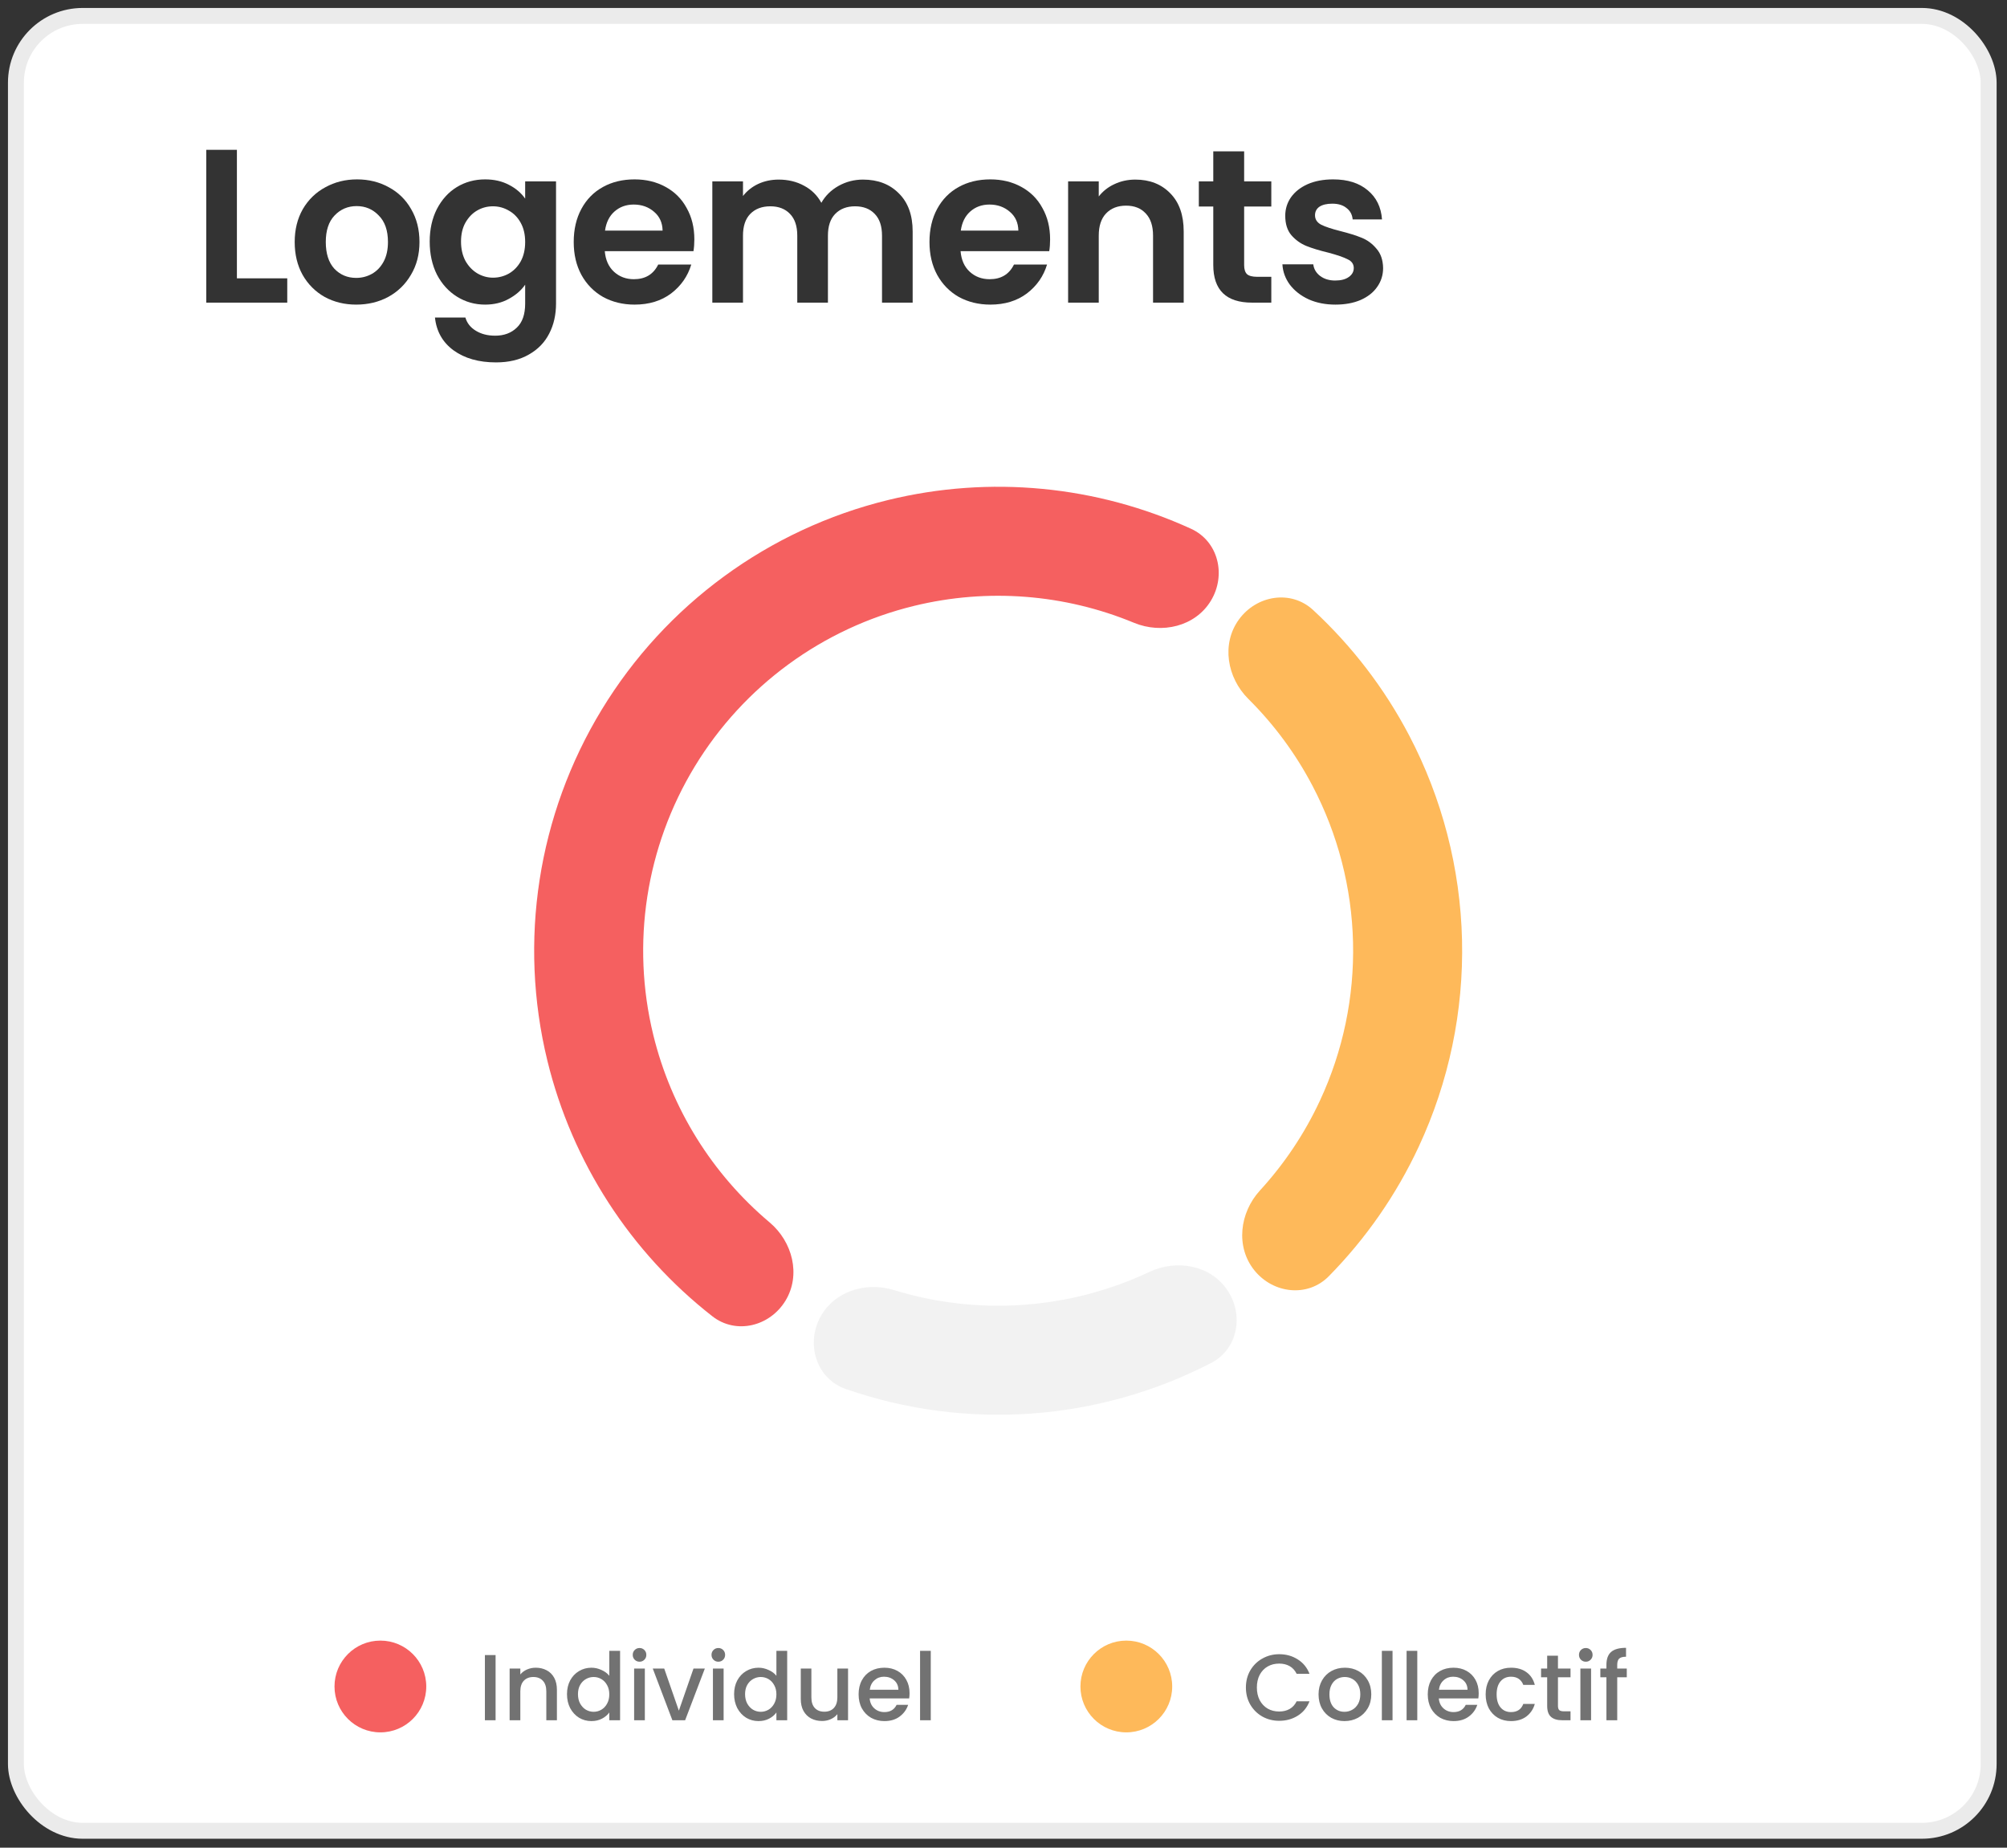 <svg width="126" height="116" viewBox="0 0 126 116" fill="none" xmlns="http://www.w3.org/2000/svg">
<rect x="0" y="0" width="126" height="116" fill="#333333" stroke="none"/>
<rect x="1" y="1" width="123.848" height="113.94" rx="4.189" fill="white" stroke="#EBEBEB"/>
<path d="M49.313 81.659C48.331 83.274 46.211 83.802 44.722 82.638C39.591 78.627 35.924 72.986 34.365 66.594C32.534 59.089 33.759 51.163 37.772 44.561C41.784 37.959 48.255 33.222 55.76 31.391C62.152 29.831 68.848 30.488 74.772 33.196C76.49 33.981 76.998 36.106 76.016 37.721V37.721C75.035 39.336 72.936 39.822 71.19 39.099C66.844 37.3 62.009 36.91 57.382 38.039C51.64 39.44 46.69 43.065 43.62 48.116C40.55 53.167 39.612 59.23 41.013 64.972C42.142 69.599 44.714 73.712 48.313 76.741C49.759 77.958 50.294 80.044 49.313 81.659V81.659Z" fill="#F56060"/>
<path d="M77.779 38.894C78.891 37.365 81.047 37.013 82.435 38.296C84.872 40.549 86.913 43.207 88.463 46.162C90.543 50.129 91.68 54.523 91.786 59.001C91.892 63.48 90.963 67.922 89.072 71.984C87.664 75.008 85.751 77.76 83.422 80.125C82.097 81.472 79.926 81.222 78.744 79.747V79.747C77.562 78.273 77.823 76.135 79.099 74.741C80.632 73.068 81.905 71.165 82.868 69.095C84.315 65.988 85.025 62.589 84.944 59.163C84.863 55.737 83.993 52.375 82.402 49.34C81.342 47.318 79.981 45.477 78.37 43.878C77.03 42.546 76.668 40.423 77.779 38.894V38.894Z" fill="#FEB95A"/>
<path opacity="0.5" d="M77.054 80.995C78.112 82.561 77.707 84.708 76.028 85.575C72.526 87.382 68.684 88.466 64.73 88.747C60.777 89.028 56.82 88.498 53.098 87.204C51.313 86.583 50.609 84.515 51.434 82.815V82.815C52.26 81.115 54.304 80.434 56.11 80.99C58.732 81.797 61.49 82.116 64.245 81.92C67.001 81.725 69.686 81.019 72.168 79.849C73.877 79.044 75.996 79.429 77.054 80.995V80.995Z" fill="#E6E6E6"/>
<path d="M26.761 105.881C26.761 107.472 25.472 108.761 23.881 108.761C22.29 108.761 21 107.472 21 105.881C21 104.29 22.29 103 23.881 103C25.472 103 26.761 104.29 26.761 105.881Z" fill="#F56060"/>
<path d="M73.591 105.881C73.591 107.472 72.301 108.761 70.71 108.761C69.119 108.761 67.83 107.472 67.83 105.881C67.83 104.29 69.119 103 70.71 103C72.301 103 73.591 104.29 73.591 105.881Z" fill="#FEB95A"/>
<path opacity="0.8" d="M31.113 103.907V108H30.442V103.907H31.113ZM33.632 104.702C33.887 104.702 34.115 104.755 34.315 104.861C34.519 104.967 34.678 105.124 34.792 105.332C34.906 105.54 34.963 105.791 34.963 106.086V108H34.298V106.186C34.298 105.895 34.225 105.674 34.08 105.52C33.934 105.363 33.736 105.285 33.485 105.285C33.233 105.285 33.033 105.363 32.884 105.52C32.739 105.674 32.666 105.895 32.666 106.186V108H31.995V104.755H32.666V105.126C32.776 104.992 32.916 104.888 33.084 104.814C33.257 104.739 33.44 104.702 33.632 104.702ZM35.596 106.363C35.596 106.037 35.663 105.748 35.796 105.497C35.934 105.246 36.118 105.051 36.35 104.914C36.585 104.772 36.846 104.702 37.133 104.702C37.345 104.702 37.553 104.749 37.757 104.843C37.965 104.933 38.13 105.055 38.252 105.208V103.642H38.929V108H38.252V107.511C38.142 107.668 37.989 107.798 37.793 107.9C37.6 108.002 37.378 108.053 37.127 108.053C36.844 108.053 36.585 107.982 36.35 107.841C36.118 107.696 35.934 107.495 35.796 107.24C35.663 106.981 35.596 106.689 35.596 106.363ZM38.252 106.374C38.252 106.151 38.205 105.956 38.111 105.791C38.02 105.626 37.901 105.501 37.751 105.414C37.602 105.328 37.441 105.285 37.269 105.285C37.096 105.285 36.935 105.328 36.785 105.414C36.636 105.497 36.515 105.621 36.42 105.785C36.33 105.946 36.285 106.139 36.285 106.363C36.285 106.586 36.33 106.783 36.42 106.952C36.515 107.12 36.636 107.25 36.785 107.34C36.939 107.427 37.1 107.47 37.269 107.47C37.441 107.47 37.602 107.427 37.751 107.34C37.901 107.254 38.02 107.128 38.111 106.963C38.205 106.795 38.252 106.598 38.252 106.374ZM40.153 104.325C40.031 104.325 39.929 104.284 39.847 104.201C39.764 104.119 39.723 104.017 39.723 103.895C39.723 103.773 39.764 103.671 39.847 103.589C39.929 103.506 40.031 103.465 40.153 103.465C40.271 103.465 40.371 103.506 40.453 103.589C40.536 103.671 40.577 103.773 40.577 103.895C40.577 104.017 40.536 104.119 40.453 104.201C40.371 104.284 40.271 104.325 40.153 104.325ZM40.483 104.755V108H39.811V104.755H40.483ZM42.619 107.399L43.538 104.755H44.25L43.013 108H42.212L40.981 104.755H41.7L42.619 107.399ZM45.099 104.325C44.978 104.325 44.876 104.284 44.793 104.201C44.711 104.119 44.669 104.017 44.669 103.895C44.669 103.773 44.711 103.671 44.793 103.589C44.876 103.506 44.978 103.465 45.099 103.465C45.217 103.465 45.317 103.506 45.4 103.589C45.482 103.671 45.523 103.773 45.523 103.895C45.523 104.017 45.482 104.119 45.4 104.201C45.317 104.284 45.217 104.325 45.099 104.325ZM45.429 104.755V108H44.758V104.755H45.429ZM46.087 106.363C46.087 106.037 46.154 105.748 46.287 105.497C46.425 105.246 46.609 105.051 46.841 104.914C47.076 104.772 47.337 104.702 47.624 104.702C47.836 104.702 48.044 104.749 48.248 104.843C48.457 104.933 48.621 105.055 48.743 105.208V103.642H49.42V108H48.743V107.511C48.633 107.668 48.48 107.798 48.284 107.9C48.091 108.002 47.87 108.053 47.618 108.053C47.336 108.053 47.076 107.982 46.841 107.841C46.609 107.696 46.425 107.495 46.287 107.24C46.154 106.981 46.087 106.689 46.087 106.363ZM48.743 106.374C48.743 106.151 48.696 105.956 48.602 105.791C48.511 105.626 48.392 105.501 48.243 105.414C48.093 105.328 47.932 105.285 47.76 105.285C47.587 105.285 47.426 105.328 47.277 105.414C47.127 105.497 47.006 105.621 46.911 105.785C46.821 105.946 46.776 106.139 46.776 106.363C46.776 106.586 46.821 106.783 46.911 106.952C47.006 107.12 47.127 107.25 47.277 107.34C47.43 107.427 47.591 107.47 47.76 107.47C47.932 107.47 48.093 107.427 48.243 107.34C48.392 107.254 48.511 107.128 48.602 106.963C48.696 106.795 48.743 106.598 48.743 106.374ZM53.241 104.755V108H52.57V107.617C52.464 107.751 52.325 107.857 52.152 107.935C51.983 108.01 51.802 108.047 51.61 108.047C51.355 108.047 51.125 107.994 50.921 107.888C50.721 107.782 50.562 107.625 50.444 107.417C50.33 107.209 50.273 106.958 50.273 106.663V104.755H50.938V106.563C50.938 106.853 51.011 107.077 51.156 107.234C51.302 107.387 51.5 107.464 51.751 107.464C52.003 107.464 52.201 107.387 52.346 107.234C52.495 107.077 52.57 106.853 52.57 106.563V104.755H53.241ZM57.102 106.298C57.102 106.42 57.094 106.53 57.078 106.628H54.599C54.618 106.887 54.714 107.095 54.887 107.252C55.06 107.409 55.272 107.488 55.523 107.488C55.884 107.488 56.14 107.336 56.289 107.034H57.013C56.915 107.332 56.736 107.578 56.477 107.77C56.222 107.959 55.904 108.053 55.523 108.053C55.213 108.053 54.934 107.984 54.687 107.847C54.443 107.706 54.251 107.509 54.11 107.258C53.972 107.003 53.904 106.708 53.904 106.374C53.904 106.041 53.97 105.748 54.104 105.497C54.241 105.242 54.432 105.045 54.675 104.908C54.922 104.77 55.205 104.702 55.523 104.702C55.83 104.702 56.102 104.768 56.342 104.902C56.581 105.035 56.768 105.224 56.901 105.467C57.035 105.707 57.102 105.984 57.102 106.298ZM56.401 106.086C56.397 105.838 56.309 105.64 56.136 105.491C55.963 105.342 55.749 105.267 55.494 105.267C55.262 105.267 55.064 105.342 54.899 105.491C54.734 105.636 54.636 105.835 54.604 106.086H56.401ZM58.434 103.642V108H57.762V103.642H58.434Z" fill="#4F4F4F"/>
<path opacity="0.8" d="M78.218 105.944C78.218 105.544 78.31 105.185 78.495 104.867C78.683 104.549 78.936 104.301 79.254 104.125C79.576 103.944 79.928 103.854 80.309 103.854C80.745 103.854 81.131 103.962 81.469 104.178C81.811 104.39 82.058 104.692 82.211 105.085H81.404C81.298 104.869 81.151 104.708 80.963 104.602C80.774 104.496 80.556 104.443 80.309 104.443C80.038 104.443 79.796 104.503 79.584 104.625C79.372 104.747 79.205 104.922 79.084 105.149C78.966 105.377 78.907 105.642 78.907 105.944C78.907 106.247 78.966 106.512 79.084 106.74C79.205 106.967 79.372 107.144 79.584 107.27C79.796 107.391 80.038 107.452 80.309 107.452C80.556 107.452 80.774 107.399 80.963 107.293C81.151 107.187 81.298 107.026 81.404 106.81H82.211C82.058 107.203 81.811 107.505 81.469 107.717C81.131 107.929 80.745 108.035 80.309 108.035C79.924 108.035 79.573 107.947 79.254 107.77C78.936 107.59 78.683 107.34 78.495 107.022C78.31 106.704 78.218 106.345 78.218 105.944ZM84.405 108.053C84.099 108.053 83.822 107.984 83.574 107.847C83.327 107.706 83.133 107.509 82.991 107.258C82.85 107.003 82.779 106.708 82.779 106.374C82.779 106.045 82.852 105.752 82.997 105.497C83.142 105.242 83.341 105.045 83.592 104.908C83.843 104.77 84.124 104.702 84.434 104.702C84.744 104.702 85.025 104.77 85.276 104.908C85.528 105.045 85.726 105.242 85.871 105.497C86.017 105.752 86.089 106.045 86.089 106.374C86.089 106.704 86.015 106.997 85.865 107.252C85.716 107.507 85.512 107.706 85.253 107.847C84.998 107.984 84.715 108.053 84.405 108.053ZM84.405 107.47C84.578 107.47 84.739 107.429 84.888 107.346C85.041 107.264 85.165 107.14 85.259 106.975C85.353 106.81 85.4 106.61 85.4 106.374C85.4 106.139 85.355 105.941 85.265 105.78C85.174 105.615 85.055 105.491 84.905 105.409C84.756 105.326 84.595 105.285 84.422 105.285C84.25 105.285 84.089 105.326 83.939 105.409C83.794 105.491 83.678 105.615 83.592 105.78C83.506 105.941 83.462 106.139 83.462 106.374C83.462 106.724 83.551 106.995 83.727 107.187C83.908 107.376 84.134 107.47 84.405 107.47ZM87.424 103.642V108H86.753V103.642H87.424ZM88.977 103.642V108H88.306V103.642H88.977ZM92.833 106.298C92.833 106.42 92.825 106.53 92.81 106.628H90.33C90.35 106.887 90.446 107.095 90.619 107.252C90.791 107.409 91.004 107.488 91.255 107.488C91.616 107.488 91.871 107.336 92.02 107.034H92.745C92.647 107.332 92.468 107.578 92.209 107.77C91.954 107.959 91.636 108.053 91.255 108.053C90.945 108.053 90.666 107.984 90.418 107.847C90.175 107.706 89.983 107.509 89.841 107.258C89.704 107.003 89.635 106.708 89.635 106.374C89.635 106.041 89.702 105.748 89.835 105.497C89.973 105.242 90.163 105.045 90.407 104.908C90.654 104.77 90.937 104.702 91.255 104.702C91.561 104.702 91.834 104.768 92.073 104.902C92.313 105.035 92.499 105.224 92.633 105.467C92.766 105.707 92.833 105.984 92.833 106.298ZM92.132 106.086C92.128 105.838 92.04 105.64 91.867 105.491C91.695 105.342 91.481 105.267 91.225 105.267C90.994 105.267 90.795 105.342 90.63 105.491C90.466 105.636 90.367 105.835 90.336 106.086H92.132ZM93.27 106.374C93.27 106.041 93.337 105.748 93.47 105.497C93.608 105.242 93.796 105.045 94.036 104.908C94.275 104.77 94.55 104.702 94.86 104.702C95.253 104.702 95.577 104.796 95.832 104.984C96.091 105.169 96.266 105.434 96.356 105.78H95.632C95.573 105.619 95.479 105.493 95.349 105.403C95.22 105.312 95.057 105.267 94.86 105.267C94.586 105.267 94.366 105.365 94.201 105.562C94.04 105.754 93.959 106.025 93.959 106.374C93.959 106.724 94.04 106.997 94.201 107.193C94.366 107.389 94.586 107.488 94.86 107.488C95.249 107.488 95.506 107.317 95.632 106.975H96.356C96.262 107.305 96.085 107.568 95.826 107.764C95.567 107.957 95.245 108.053 94.86 108.053C94.55 108.053 94.275 107.984 94.036 107.847C93.796 107.706 93.608 107.509 93.47 107.258C93.337 107.003 93.27 106.708 93.27 106.374ZM97.809 105.302V107.099C97.809 107.221 97.836 107.309 97.891 107.364C97.95 107.415 98.048 107.44 98.186 107.44H98.598V108H98.068C97.766 108 97.534 107.929 97.373 107.788C97.212 107.647 97.132 107.417 97.132 107.099V105.302H96.749V104.755H97.132V103.948H97.809V104.755H98.598V105.302H97.809ZM99.559 104.325C99.437 104.325 99.335 104.284 99.252 104.201C99.17 104.119 99.129 104.017 99.129 103.895C99.129 103.773 99.17 103.671 99.252 103.589C99.335 103.506 99.437 103.465 99.559 103.465C99.676 103.465 99.776 103.506 99.859 103.589C99.941 103.671 99.983 103.773 99.983 103.895C99.983 104.017 99.941 104.119 99.859 104.201C99.776 104.284 99.676 104.325 99.559 104.325ZM99.888 104.755V108H99.217V104.755H99.888ZM102.13 105.302H101.53V108H100.852V105.302H100.47V104.755H100.852V104.525C100.852 104.152 100.951 103.881 101.147 103.712C101.347 103.539 101.659 103.453 102.083 103.453V104.013C101.879 104.013 101.736 104.052 101.653 104.13C101.571 104.205 101.53 104.337 101.53 104.525V104.755H102.13V105.302Z" fill="#4F4F4F"/>
<g opacity="0.8">
<path d="M14.873 17.474H18.034V19H12.948V9.406H14.873V17.474Z" fill="black"/>
<path d="M22.363 19.124C21.63 19.124 20.971 18.963 20.384 18.643C19.798 18.313 19.335 17.85 18.996 17.254C18.666 16.659 18.501 15.972 18.501 15.193C18.501 14.414 18.671 13.727 19.01 13.131C19.358 12.535 19.83 12.077 20.425 11.757C21.021 11.427 21.685 11.262 22.418 11.262C23.151 11.262 23.816 11.427 24.411 11.757C25.007 12.077 25.474 12.535 25.813 13.131C26.161 13.727 26.335 14.414 26.335 15.193C26.335 15.972 26.157 16.659 25.799 17.254C25.451 17.85 24.975 18.313 24.37 18.643C23.774 18.963 23.105 19.124 22.363 19.124ZM22.363 17.447C22.712 17.447 23.037 17.364 23.339 17.199C23.651 17.025 23.898 16.769 24.081 16.43C24.265 16.091 24.356 15.678 24.356 15.193C24.356 14.469 24.164 13.915 23.779 13.53C23.403 13.136 22.941 12.939 22.391 12.939C21.841 12.939 21.378 13.136 21.003 13.53C20.636 13.915 20.453 14.469 20.453 15.193C20.453 15.917 20.631 16.476 20.989 16.869C21.355 17.254 21.814 17.447 22.363 17.447Z" fill="black"/>
<path d="M30.455 11.262C31.023 11.262 31.522 11.376 31.953 11.605C32.383 11.825 32.722 12.114 32.97 12.471V11.386H34.908V19.055C34.908 19.761 34.766 20.388 34.482 20.938C34.198 21.497 33.772 21.937 33.204 22.257C32.636 22.587 31.948 22.752 31.142 22.752C30.061 22.752 29.172 22.5 28.475 21.996C27.788 21.492 27.399 20.805 27.307 19.935H29.218C29.318 20.283 29.534 20.558 29.864 20.759C30.203 20.97 30.61 21.075 31.087 21.075C31.646 21.075 32.099 20.906 32.448 20.567C32.796 20.237 32.97 19.733 32.97 19.055V17.873C32.722 18.23 32.379 18.528 31.939 18.766C31.508 19.005 31.014 19.124 30.455 19.124C29.813 19.124 29.227 18.959 28.695 18.629C28.164 18.299 27.742 17.836 27.431 17.241C27.128 16.636 26.977 15.944 26.977 15.165C26.977 14.396 27.128 13.713 27.431 13.117C27.742 12.522 28.159 12.063 28.682 11.743C29.213 11.422 29.804 11.262 30.455 11.262ZM32.97 15.193C32.97 14.725 32.878 14.327 32.695 13.997C32.512 13.658 32.264 13.401 31.953 13.227C31.641 13.044 31.307 12.952 30.95 12.952C30.592 12.952 30.262 13.039 29.96 13.213C29.657 13.388 29.41 13.644 29.218 13.983C29.034 14.313 28.943 14.707 28.943 15.165C28.943 15.623 29.034 16.026 29.218 16.375C29.41 16.714 29.657 16.975 29.96 17.158C30.271 17.341 30.601 17.433 30.95 17.433C31.307 17.433 31.641 17.346 31.953 17.172C32.264 16.989 32.512 16.732 32.695 16.402C32.878 16.063 32.97 15.66 32.97 15.193Z" fill="black"/>
<path d="M43.591 15.028C43.591 15.303 43.572 15.55 43.536 15.77H37.969C38.015 16.32 38.208 16.75 38.547 17.062C38.886 17.373 39.303 17.529 39.797 17.529C40.512 17.529 41.021 17.222 41.323 16.608H43.398C43.178 17.341 42.757 17.946 42.134 18.423C41.511 18.89 40.746 19.124 39.839 19.124C39.105 19.124 38.446 18.963 37.859 18.643C37.282 18.313 36.828 17.85 36.499 17.254C36.178 16.659 36.018 15.972 36.018 15.193C36.018 14.405 36.178 13.713 36.499 13.117C36.819 12.522 37.268 12.063 37.846 11.743C38.423 11.422 39.087 11.262 39.839 11.262C40.562 11.262 41.208 11.418 41.776 11.729C42.354 12.041 42.798 12.485 43.11 13.062C43.431 13.63 43.591 14.286 43.591 15.028ZM41.598 14.478C41.589 13.983 41.41 13.589 41.062 13.296C40.714 12.994 40.288 12.842 39.784 12.842C39.307 12.842 38.904 12.989 38.574 13.282C38.253 13.566 38.056 13.965 37.983 14.478H41.598Z" fill="black"/>
<path d="M54.177 11.275C55.111 11.275 55.863 11.564 56.431 12.141C57.008 12.71 57.297 13.507 57.297 14.533V19H55.373V14.794C55.373 14.198 55.221 13.745 54.919 13.433C54.617 13.113 54.204 12.952 53.682 12.952C53.16 12.952 52.743 13.113 52.431 13.433C52.129 13.745 51.978 14.198 51.978 14.794V19H50.053V14.794C50.053 14.198 49.902 13.745 49.6 13.433C49.297 13.113 48.885 12.952 48.363 12.952C47.831 12.952 47.41 13.113 47.098 13.433C46.796 13.745 46.645 14.198 46.645 14.794V19H44.72V11.386H46.645V12.306C46.892 11.986 47.208 11.734 47.593 11.55C47.987 11.367 48.418 11.275 48.885 11.275C49.481 11.275 50.012 11.404 50.479 11.66C50.947 11.908 51.309 12.265 51.565 12.732C51.813 12.293 52.17 11.94 52.637 11.674C53.114 11.408 53.627 11.275 54.177 11.275Z" fill="black"/>
<path d="M65.926 15.028C65.926 15.303 65.908 15.55 65.871 15.77H60.305C60.351 16.32 60.543 16.75 60.882 17.062C61.221 17.373 61.638 17.529 62.133 17.529C62.847 17.529 63.356 17.222 63.658 16.608H65.734C65.514 17.341 65.092 17.946 64.469 18.423C63.846 18.89 63.081 19.124 62.174 19.124C61.441 19.124 60.781 18.963 60.195 18.643C59.617 18.313 59.164 17.85 58.834 17.254C58.513 16.659 58.353 15.972 58.353 15.193C58.353 14.405 58.513 13.713 58.834 13.117C59.155 12.522 59.604 12.063 60.181 11.743C60.758 11.422 61.423 11.262 62.174 11.262C62.898 11.262 63.544 11.418 64.112 11.729C64.689 12.041 65.134 12.485 65.445 13.062C65.766 13.63 65.926 14.286 65.926 15.028ZM63.933 14.478C63.924 13.983 63.745 13.589 63.397 13.296C63.049 12.994 62.623 12.842 62.119 12.842C61.642 12.842 61.239 12.989 60.91 13.282C60.589 13.566 60.392 13.965 60.319 14.478H63.933Z" fill="black"/>
<path d="M71.275 11.275C72.183 11.275 72.916 11.564 73.475 12.141C74.034 12.71 74.313 13.507 74.313 14.533V19H72.389V14.794C72.389 14.189 72.238 13.727 71.935 13.406C71.633 13.076 71.221 12.911 70.698 12.911C70.167 12.911 69.745 13.076 69.434 13.406C69.131 13.727 68.98 14.189 68.98 14.794V19H67.056V11.386H68.98V12.334C69.237 12.004 69.562 11.747 69.956 11.564C70.359 11.372 70.799 11.275 71.275 11.275Z" fill="black"/>
<path d="M78.108 12.966V16.65C78.108 16.906 78.168 17.094 78.287 17.213C78.415 17.323 78.626 17.378 78.919 17.378H79.813V19H78.603C76.981 19 76.17 18.212 76.17 16.636V12.966H75.263V11.386H76.17V9.502H78.108V11.386H79.813V12.966H78.108Z" fill="black"/>
<path d="M83.836 19.124C83.213 19.124 82.654 19.014 82.159 18.794C81.664 18.565 81.27 18.258 80.977 17.873C80.693 17.488 80.537 17.062 80.51 16.595H82.448C82.484 16.888 82.626 17.131 82.874 17.323C83.13 17.515 83.446 17.612 83.822 17.612C84.188 17.612 84.472 17.538 84.674 17.392C84.885 17.245 84.99 17.057 84.99 16.828C84.99 16.581 84.862 16.398 84.605 16.279C84.358 16.15 83.959 16.013 83.41 15.866C82.841 15.729 82.374 15.587 82.008 15.44C81.65 15.293 81.339 15.069 81.073 14.767C80.816 14.464 80.688 14.056 80.688 13.543C80.688 13.122 80.807 12.737 81.046 12.389C81.293 12.041 81.641 11.766 82.09 11.564C82.548 11.363 83.084 11.262 83.698 11.262C84.605 11.262 85.329 11.491 85.87 11.949C86.41 12.398 86.708 13.007 86.763 13.777H84.921C84.894 13.475 84.766 13.236 84.537 13.062C84.317 12.879 84.019 12.787 83.643 12.787C83.295 12.787 83.025 12.852 82.832 12.98C82.649 13.108 82.557 13.287 82.557 13.516C82.557 13.772 82.686 13.969 82.942 14.107C83.199 14.235 83.597 14.368 84.138 14.505C84.688 14.643 85.141 14.785 85.499 14.932C85.856 15.078 86.163 15.307 86.42 15.619C86.685 15.921 86.823 16.324 86.832 16.828C86.832 17.268 86.708 17.662 86.461 18.01C86.223 18.358 85.874 18.633 85.416 18.835C84.967 19.027 84.44 19.124 83.836 19.124Z" fill="black"/>
</g>
</svg>
